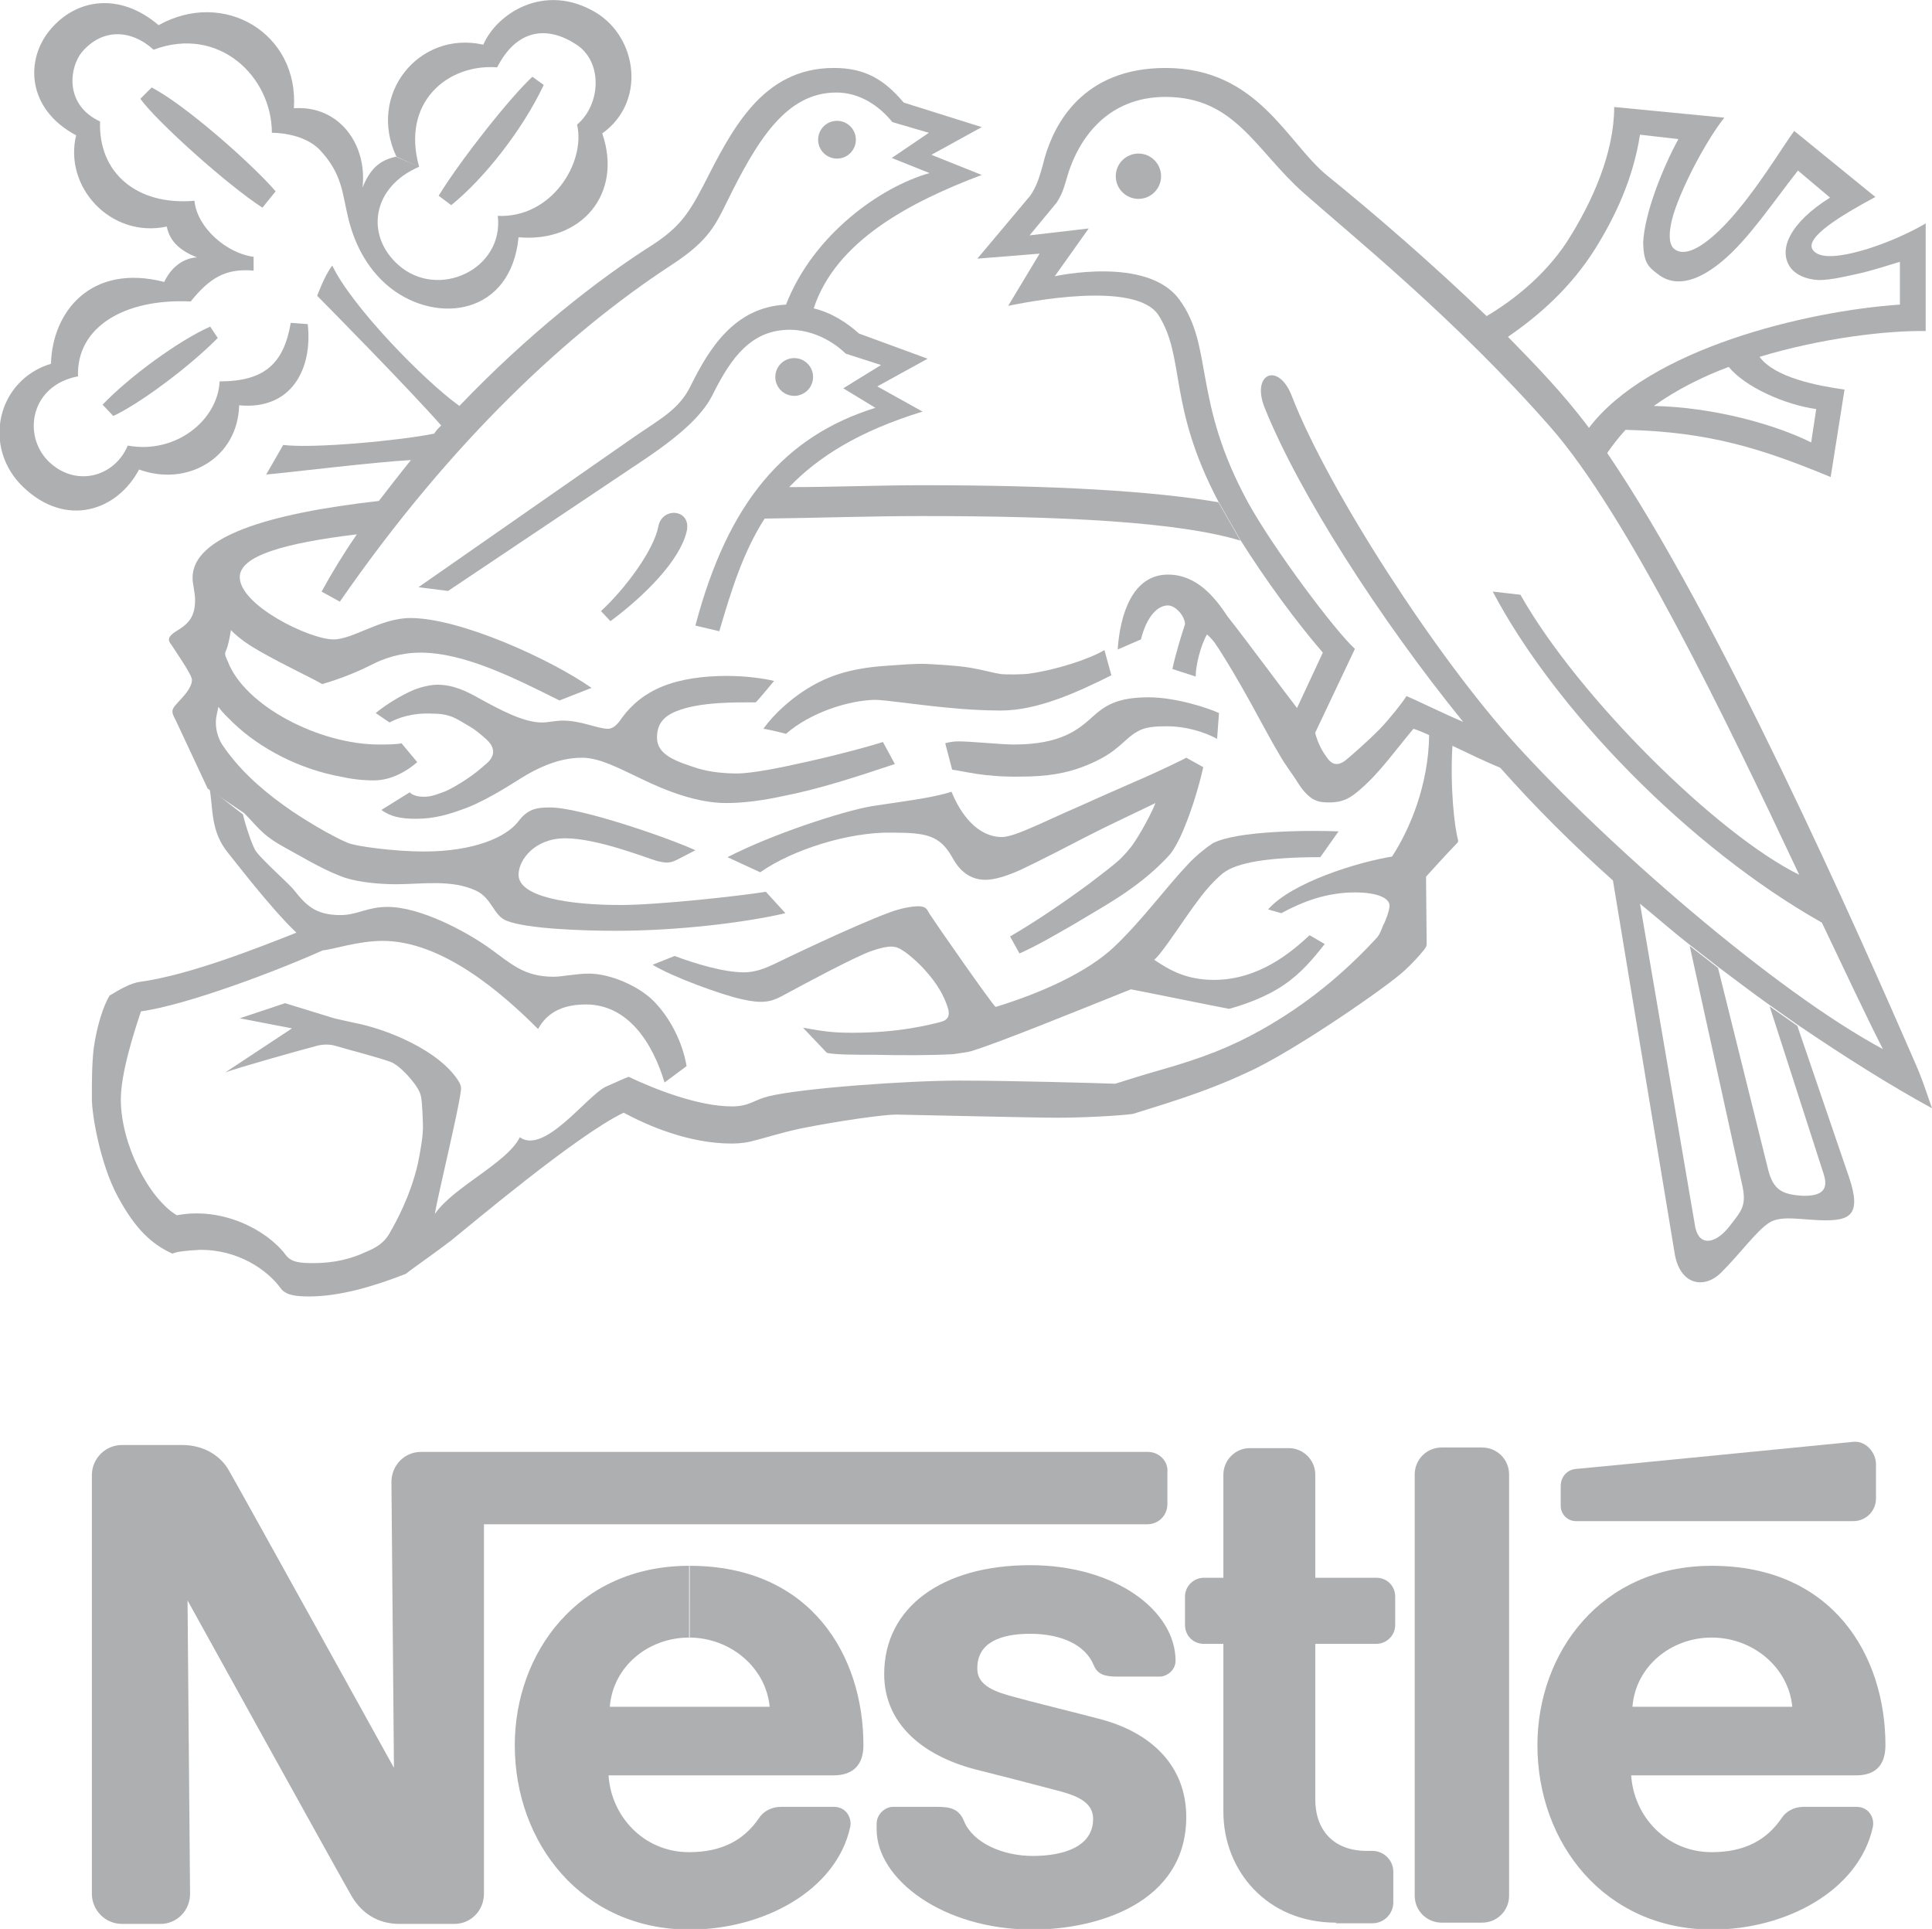 <?xml version="1.0" encoding="UTF-8"?> <!-- Generator: Adobe Illustrator 19.2.1, SVG Export Plug-In . SVG Version: 6.00 Build 0) --> <svg xmlns="http://www.w3.org/2000/svg" xmlns:xlink="http://www.w3.org/1999/xlink" id="Layer_1" x="0px" y="0px" viewBox="0 0 307 306.5" style="enable-background:new 0 0 307 306.5;" xml:space="preserve"> <style type="text/css"> .st0{fill: #aeafb1;} </style> <g> <g> <circle class="st0" cx="180.9" cy="28" r="3.6"></circle> <circle class="st0" cx="133" cy="22.2" r="3"></circle> <path class="st0" d="M97,98.7l-1.5-1.6c4.1-3.8,8.4-9.8,9.1-13.4c0.6-3.3,5.4-2.8,4.5,0.8C108,89.1,102.4,94.7,97,98.7z"></path> <path class="st0" d="M66.6,26.5c-7.5,3.2-8.6,10.9-3.3,15.6c6.3,5.6,16.8,0.7,15.8-7.8c8.5,0.4,14-8.4,12.6-14.5 c3.8-3.2,4.2-10.2-0.4-12.9C86.5,3.9,81.9,5,79,10.7C71.2,10.1,63.7,16.2,66.6,26.5L63,24.9C58.3,15,66.6,4.8,76.8,7.1 C78.9,2.2,86.5-2.9,94.7,2c6.6,4,8,14.2,1,19.2c3.3,9.6-3.3,17.4-13.3,16.5c-1.2,12.3-12.8,13.9-20.3,8.1c-4.2-3.3-6-7.9-6.8-11.3 c-0.9-3.7-0.9-6.9-4.5-10.7c-2.7-2.8-7.6-2.7-7.6-2.7c0-8.9-8.4-17.1-18.8-13.2C20.9,4.7,16.3,4.4,13,8.3c-1.9,2.3-2.9,8.3,2.9,11 c-0.3,8.2,5.9,13.4,15,12.6c0.4,4.3,5.2,8.4,9.4,8.9l0,2.2c-4.5-0.4-7,1.2-10,4.9c-10.7-0.5-18.2,4.2-17.9,11.9 c-7.5,1.4-8.9,9.3-4.7,13.5c4.3,4.2,10.5,2.5,12.6-2.5c7.6,1.4,14.3-4,14.6-10.2c7.1,0,10.2-2.8,11.3-9.3l2.7,0.2 c0.8,7-2.5,13.7-10.9,12.9c-0.2,8.4-8.3,13-15.9,10.2c-3.5,6.6-11.6,9.3-18.4,2.8c-6.6-6.3-4.2-17,4.4-19.6c0.2-8.2,6.3-16,18-13 c0,0,1.5-3.7,5.2-3.9c-2.5-1-4.3-2.4-4.8-4.9c-8.9,1.9-16.4-6.3-14.4-14.5C4.2,17.3,4,9.4,8,4.7c4.1-4.9,11-6,17.2-0.7 c10.4-5.8,22.3,1.3,21.5,13.2c7.3-0.5,11.7,5.9,10.9,12.6c1.2-2.9,2.6-4.3,5.3-4.9L66.6,26.5z"></path> <path class="st0" d="M84.6,12.2l1.8,1.3c-3.4,7.2-9.5,14.9-14.7,19.1l-2-1.5C73.4,25.1,81.3,15.2,84.6,12.2z"></path> <path class="st0" d="M33.4,51.9l1.2,1.8C30.3,58.1,22.3,64.1,18,66.1l-1.7-1.8C20.5,59.9,28.4,54.1,33.4,51.9z"></path> <path class="st0" d="M43.8,30.4L41.7,33C36,29.3,24.9,19.3,22.3,15.7l1.8-1.8C29.5,16.7,40.1,26.1,43.8,30.4z"></path> <path class="st0" d="M33.3,125.3c0.6,3.2,0.1,6.8,3,10.3c1,1.2,6.7,8.7,10.8,12.6c-5.6,2.2-16.8,6.7-24.8,7.8 c-1.6,0.2-3.4,1.3-4.9,2.2c-1,1.7-2,4.8-2.5,8.3c-0.3,2.5-0.3,5.2-0.3,8.1c0,2.5,1.3,10.3,4.1,15.5c2.8,5.2,5.4,7.6,8.7,9.1 c0.6-0.3,2.1-0.5,4.3-0.6c6.1-0.1,10.8,3.2,12.9,6.1c0.8,1.1,2.4,1.3,4.5,1.3c4.9,0,10.3-1.6,15.4-3.6c1.1-0.9,4.2-3,7.2-5.3 c3-2.4,19.9-16.7,27.4-20.3c3.9,2.1,10.4,4.9,17.1,4.9c0.4,0,1.7,0,3-0.3c2.1-0.5,4.8-1.4,8.1-2.1c6-1.2,13.1-2.2,15.1-2.2 c5.5,0.1,21.8,0.5,25.6,0.5c4,0,9.8-0.3,12-0.6c3.4-1.1,11-3.2,18.2-6.6c7.2-3.2,22.5-13.8,25-16.2c1.2-1.1,2.3-2.3,3.1-3.3 c0.3-0.4,0.4-0.6,0.4-0.9c0-0.3-0.1-10.7-0.1-10.7s3.6-4,5-5.4c0.1-0.1,0.1-0.3,0.1-0.4c-0.6-2.1-1.3-8.5-0.9-15.1l-3.7-1.7 c-0.1,8.1-3.1,15.1-5.9,19.4c-5.5,0.9-15.9,4.1-19.7,8.4l2.1,0.6c3.5-1.9,7.3-3.3,11.7-3.3c3.8,0,5.5,1,5.5,2.1 c0,0.8-0.7,2.6-1,3.1c-0.3,0.7-0.5,1.5-1.2,2.2c-5.2,5.6-11,10.4-18.1,14.4c-4.8,2.7-9.3,4.5-16.4,6.5c-2.1,0.6-5,1.5-6.9,2.1 c-2.7-0.1-16.6-0.5-24.8-0.5c-8.2,0-25,1.2-30.3,2.5c-2.4,0.6-3,1.6-5.8,1.6c-5.3,0-12.2-2.7-16.4-4.7c-0.6,0.2-2.1,0.9-3.7,1.6 c-3,1.5-9.7,10.8-13.6,8c-2,4.1-10.6,7.9-13.5,12.2c0.3-2.2,3.8-16.6,4.1-19.4c0.1-0.5,0.1-0.9-0.2-1.5 c-3.1-5.2-11.9-8.6-16.8-9.5c-1.4-0.3-2.2-0.5-3.1-0.7l-7.8-2.4l-7.2,2.4l8.3,1.6l-10.6,7c1.8-0.7,13.2-3.9,14.1-4.1 c0.9-0.3,2.2-0.5,3.5-0.1c1.6,0.5,6,1.6,8.6,2.5c1.5,0.5,4.1,3.4,4.7,4.9c0.3,0.6,0.4,1.9,0.5,4.9c0.1,1.8-0.4,4.4-0.8,6.4 c-1.2,5.2-3.5,9.3-4.3,10.7c-1,2-2.5,2.7-3.9,3.3c-2.3,1.1-5.1,1.8-8.3,1.8c-2.2,0-3.6-0.1-4.5-1.3c-2.9-3.9-10-7.7-17.3-6.3 c-4.5-2.7-8.9-11.4-8.9-18.4c0-4.2,2.1-10.7,3.2-14c7.3-1,21.8-6.5,28.9-9.7c1.5-0.1,5.6-1.5,9.5-1.5c9.5,0,19,8.3,24.7,14 c0.9-1.6,2.7-3.9,7.6-3.9c6.7,0,10.6,6.1,12.5,12.4l3.5-2.6c-0.6-3.6-2.5-7.6-5.3-10.4c-2.3-2.3-6.8-4.3-10.2-4.3 c-2.1,0-4.3,0.5-5.6,0.5c-4.8,0-6.8-2.1-10.3-4.6c-3.8-2.7-11-6.5-16.1-6.5c-3.3,0-4.8,1.3-7.5,1.3c-4,0-5.5-1.6-7.4-4 c-0.8-1-4.9-4.6-6-6.1c-0.6-0.8-1.7-4.2-2.1-5.9L33.3,125.3z"></path> <path class="st0" d="M38.8,129.2c1.2,1.2,2.3,2.6,3.7,3.7c1.4,1.1,3.2,2,4.8,2.9c2.3,1.3,5,2.8,7.6,3.7c2.3,0.7,5.3,1,8.1,1 c4,0,8.7-0.8,12.6,1c2.6,1.2,2.8,4,4.9,4.8c3.2,1.3,12.3,1.6,17.3,1.6c9.9,0,20.6-1.3,27-2.8l-3.1-3.4c-4.4,0.7-17.2,2.1-23.1,2.1 c-8.3,0-16.2-1.3-16.2-4.8c0-2.4,2.6-5.8,7.4-5.8c5.2,0,13.1,3.2,14.6,3.6c1.5,0.4,2.1,0.3,3-0.1l3.1-1.6 c-4.1-1.9-18.2-6.8-23.1-6.8c-2.3,0-3.6,0.3-5.1,2.3c-1.9,2.4-6.9,4.7-15,4.7c-4.4,0-10.8-0.8-12.1-1.4c-2.4-1-7.2-3.8-10.2-6 c-3.9-2.8-7.3-6-9.7-9.6c-0.7-1.1-1-2.4-1-3.5c0-1,0.3-1.8,0.4-2.5c0.7,1,1.5,1.7,2.4,2.6c4.3,4.1,10.5,7.3,17,8.5 c1.8,0.4,3.5,0.6,5.3,0.6c2.8,0,5.3-1.5,6.9-2.9l-2.5-3c-0.8,0.2-2.5,0.2-3.6,0.2c-9.4,0-21.3-6.1-24-13.2 c-0.3-0.7-0.6-1.1-0.3-1.7c0.3-0.6,0.6-2,0.8-3.3c0.5,0.6,1.7,1.6,3.1,2.5c3.5,2.2,10.1,5.3,11.4,6.1c3.4-1,5.9-2.1,7.9-3.1 c1.9-1,4.6-1.9,7.7-1.9c6.9,0,14.7,3.9,22.1,7.6l5.1-2c-6.6-4.6-20.9-11.1-28.8-11.1c-4.7,0-9.1,3.4-12.2,3.4 c-3.8,0-14.9-5.4-14.9-9.9c0-3.4,7.1-5.4,18.6-6.8c-2,2.9-3.9,6-5.6,9.1l2.9,1.6c18-26,36.7-43,52.4-53.3c5.7-3.7,7-5.9,9-10 c4.9-10,9.5-17.6,17.5-17.6c3.7,0,6.8,2.1,8.9,4.7l5.8,1.7l-5.9,4l6,2.4c-7.8,2.2-18.5,9.8-22.8,20.9c-8.3,0.4-12.3,7.2-15.1,12.8 c-1.8,3.8-4.8,5.3-9,8.2L66.5,93.3l4.7,0.6l31.5-21.1c6.2-4.2,9.2-7.3,10.6-10.2c2.9-5.8,6.1-10.2,12.2-10.2c3,0,6.3,1.3,8.9,3.8 L140,58l-6,3.7l5.1,3.1c-14.4,4.5-23.4,14.9-28.6,34.6l3.8,0.9c1.9-6.5,3.8-12.6,7.2-17.9c8.4-0.1,16.8-0.4,25.1-0.4 c22.2,0,40.6,0.9,50.5,3.9l-3.5-6.1c-10.6-1.8-26.1-2.7-47-2.7c-7,0-14.1,0.3-21.2,0.3c4.6-4.8,11.1-8.9,21.2-12l-7.2-4l8-4.4 l-10.9-4c-1.9-1.7-4.3-3.3-7.2-4c3.5-10.7,15.3-16.9,26.7-21.2l-8-3.2l8-4.4l-12.4-3.9c-3.2-3.8-6.3-5.5-11.1-5.5 c-11.5,0-16.3,10-20.8,18.8c-2.4,4.6-3.9,6.6-8,9.3C95,44.4,83.8,53.2,73,64.5c-5.6-4-17.1-15.8-20.2-22.3 c-1.2,1.5-2.4,4.8-2.4,4.8c1.2,1.2,14.7,14.9,19.7,20.6c-0.4,0.4-0.8,0.8-1.1,1.3C63.6,70,49.8,71.3,45,70.7l-2.7,4.7 c3.5-0.3,17.3-2,23-2.3c-1.7,2.1-3.4,4.3-5.1,6.5c-17.7,2-29.6,5.7-29.6,12.2c0,1.1,0.4,2.3,0.4,3.5c0,2.7-1,3.8-3,5 c-1.3,0.8-1.4,1.4-0.8,2.1c0.5,0.8,3.3,4.8,3.3,5.6c0,1.3-1.3,2.6-2.4,3.8c-0.9,1-0.9,1.3-0.2,2.6l5.1,10.9L38.8,129.2z"></path> <path class="st0" d="M258.3,68.3c-1.1,1.2-2.1,2.5-3,3.8l-2.9-4c9.5-12.7,34.7-18.7,49.5-19.7v-6.8c-1.9,0.6-3.9,1.2-5.8,1.7 c-2.7,0.6-5.1,1.2-7.1,1.2c-2.1-0.1-3.7-0.9-4.5-2c-2-2.8-0.1-7.1,6.3-11.1l-5.1-4.3c-4,5.1-7.8,10.8-11.8,14.2 c-3.6,3.1-7.4,4.6-10.4,2.3c-1.6-1.2-2.3-1.8-2.4-5c0.2-4.7,3.1-11.9,5.6-16.5l-6.1-0.7c-1.1,7.1-4,13.1-7.1,18.1 c-3.9,6.2-8.9,10.6-14,14.1l-3.4-3.3c4.1-2.4,9.3-6.4,12.9-11.9c4.1-6.4,7.5-14.2,7.5-21.4l17.5,1.7c-2.5,3.1-6.5,10.3-8.1,15.4 c-0.8,2.7-0.8,4.8,0.2,5.5c1.9,1.4,5.1-0.8,8.3-4.2c4.5-4.8,8.8-12,10.7-14.6L298,31.3c-5.6,3-11.1,6.4-10,8.3 c1,1.7,4.6,1.2,8.6,0c3.2-1,6.7-2.5,9.4-4.1v17.1c-6.1-0.1-16.5,1.1-26.4,4.1c2.4,3.3,9.2,4.6,13.5,5.2l-2.2,13.9 C280,71.3,271.6,68.6,258.3,68.3l4.4-3.8c9.7,0.2,19.5,3,25.1,5.8l0.8-5.3c-5-0.7-11.3-3.5-13.9-6.7c-4.3,1.6-8.4,3.7-11.9,6.2 L258.3,68.3z"></path> <path class="st0" d="M206.1,112.5l4.1-8.8c-4.3-5-9-11.4-13.1-17.9l-3.5-6.1c-8.1-15.4-5.2-22.8-9.5-29.6 c-3.6-5.6-21-2.1-23.9-1.5l5-8.3l-9.9,0.8l8.4-10c0.9-1.3,1.4-2.5,2.3-6c1.5-5.3,6-14.3,19.2-14.3c14.7,0,19.3,11.9,25.7,17.1 c7.3,5.9,16.8,14.1,25.3,22.3l3.4,3.3c4.3,4.4,8.8,9,12.9,14.5l2.9,4C273.1,98,295,147.4,304.8,170c0.9,2.2,1.6,4.4,2.2,6.1 c-6.6-3.6-13.9-8.2-21.4-13.3l-4.4-3.1c-2.7-1.9-5.4-4-8.1-6l-4.5-3.5c-2.7-2.1-5.3-4.4-8-6.6l8.8,51.5c0.7,3,3.2,2.5,5.3-0.1 c2.1-2.7,2.9-3.4,2.1-6.9l-8.3-37.8l4.5,3.5l8,32.2c0.8,2.9,2,3.8,5.4,4c3.4,0.1,4.1-1.2,3.4-3.4l-8.6-26.7l4.4,3.1l8.2,24 c2.1,6.1,0,6.9-3.7,6.9c-3.7,0-7-0.9-9,0.4c-2,1.3-4.5,4.8-7.6,7.9c-2.7,2.7-6.6,2-7.4-3.1l-9.8-59.2 c-6.4-5.7-12.4-11.7-17.9-17.9c-2.4-1-5.1-2.3-7.4-3.4l-3.7-1.7c-1.3-0.6-2.3-1-2.7-1.1c-2.7,3.2-5.3,6.9-8.3,9.5 c-1.6,1.4-2.7,2.2-5.1,2.2c-0.7,0-1.6,0-2.5-0.5c-0.9-0.5-1.8-1.5-2.7-3c-0.7-1.1-1.8-2.5-2.7-4.1c-1.9-3.2-4-7.3-5.9-10.6 c-2.1-3.7-3.9-6.5-4.2-6.9c-0.4-0.7-1.4-1.6-1.4-1.6c-1,1.7-1.8,4.9-1.8,6.7l-3.7-1.2c0.5-2.4,1.5-5.6,2-7.1c0-1.3-1.5-3-2.7-3 c-1.7,0-3.4,1.8-4.3,5.4l-3.7,1.6c0.4-5.7,2.4-11.9,8-11.9c4.5,0,7.4,3.5,9.5,6.7C197.5,101,204.6,110.6,206.1,112.5l2.8,3.6 c0.5,2.2,1.4,3.5,1.9,4.2c1,1.5,2.1,1.4,3.5,0.1c0.7-0.6,2.8-2.4,4.9-4.5c1.8-1.9,3.6-4.2,4.3-5.3c2.1,0.9,5.9,2.8,9,4.1 c-13.3-16.4-26-36.2-31.5-49.8c-2.3-5.6,2.2-7.5,4.3-1.9c5.8,14.9,22.9,41.3,35.5,55.2c14.5,16,41.1,39.2,58.4,48.5 c-2.5-4.9-5.8-11.9-9.7-20.1c-21.1-11.9-42.4-33.8-52.3-52.6l4.4,0.5c9.2,16.3,31.3,38.1,44.3,44.5 c-11.9-25.3-27.4-57.3-39.5-71.1c-15-17.1-31.4-30.3-39.2-37.2c-7.7-6.8-10.9-15.3-22-15.3c-9.2,0-14,6.6-15.8,13.3 c-0.4,1.3-0.6,2.1-1.5,3.5l-4.3,5.2l9.4-1.1l-5.4,7.6c0,0,14.7-3.3,19.8,3.7c5.5,7.5,2,16,11,32.4c4,7.2,13.7,20.2,16.9,23.1 l-6.3,13.3L206.1,112.5z"></path> <path class="st0" d="M61.9,114.8l-2.2-1.5c1.2-1,3.7-2.7,6.1-3.7c1.3-0.5,2.7-0.8,3.7-0.8c2.5,0,4.6,1,6.7,2.2 c3.3,1.8,7,3.8,9.9,3.8c1.1,0,2.1-0.3,3.4-0.3c2.8,0,5.5,1.3,7.1,1.3c0.9,0,1.6-0.8,2.2-1.7c1.6-2.2,3.7-3.9,6.4-5 c2.9-1.2,6.5-1.7,10.3-1.7c3,0,5.9,0.4,7.5,0.8c0,0-2.3,2.8-2.9,3.4c-3.1,0-8.9-0.1-12.6,1.4c-2.3,0.9-3.1,2.3-3.1,4.2 c0,2.8,3.1,3.8,6.5,4.9c2,0.6,4.3,0.8,6.2,0.8c2.4,0,6.9-0.9,11.3-1.9c5.4-1.2,10.4-2.6,11.9-3.1l1.9,3.5c-6,2-12.1,4-17.8,5.1 c-3.2,0.7-6.3,1.1-9,1.1c-4.6,0-9.5-1.9-13.6-3.9c-3.4-1.6-6.5-3.3-9.3-3.3c-3.1,0-6,1.1-8.8,2.7c-1.4,0.8-5.6,3.7-9.4,5.2 c-2.9,1.1-5.2,1.8-8.2,1.8c-2.6,0-4.1-0.4-5.5-1.4l4.5-2.8c0.6,0.6,1.6,0.7,2.3,0.7s1.4-0.1,3.2-0.8c1-0.4,2.5-1.3,3.4-1.9 c1.8-1.2,2.4-1.8,3.1-2.4c1.4-1.1,1.9-2.5,0.1-4.1c-0.8-0.7-1.7-1.5-2.8-2.1c-1.6-0.9-2.7-1.9-5.5-1.9 C65.5,113.2,63.2,114.1,61.9,114.8z"></path> <path class="st0" d="M124.9,116.6c0,0-2.7-0.7-3.6-0.8c1.8-2.5,4.2-4.5,6.1-5.8c3.7-2.5,7.5-3.8,13.3-4.2c1.6-0.1,4.8-0.4,6.6-0.3 c1.6,0.1,4.4,0.2,6.9,0.6c1.8,0.3,3.5,0.8,4.8,1c0.8,0.1,3.8,0.1,4.8-0.1c4.1-0.6,9.1-2.2,11.7-3.7l1.1,4 c-5.6,2.8-11.8,5.6-17.6,5.6c-2.9,0-6-0.2-8.9-0.5c-5.1-0.5-9.5-1.2-11.1-1.2C134.8,111.3,128.8,113.2,124.9,116.6z"></path> <path class="st0" d="M120.8,138.6l-5.2-2.4c7.2-3.7,18.3-7.3,22.9-8.1c4.5-0.7,9.7-1.3,12.7-2.3c1.4,3.5,4.1,7.2,8,7.2 c1.4,0,3.8-1.1,6.1-2.1c2.6-1.2,5.3-2.4,6.7-3c1.5-0.7,6.3-2.8,10.4-4.6c1.6-0.7,5.8-2.7,6.1-2.9l2.7,1.5c-0.8,3.6-2.2,8-3.7,11.2 c-0.6,1.2-1.2,2.3-1.9,3c-1.2,1.3-3.1,3.1-5.6,4.9c-2.7,2-6.1,3.9-9.6,6c-2.8,1.6-5.5,3.2-8.4,4.5l-1.5-2.7 c4.3-2.5,8.8-5.6,12.6-8.4c1.8-1.4,3.6-2.7,4.9-3.9c0.9-0.9,1.5-1.6,2-2.3c1.2-1.7,3-5,3.6-6.6c-1.6,0.8-7.8,3.7-10.5,5.1 c-3.1,1.6-8.1,4.2-10.9,5.5c-2.2,1-4.2,1.6-5.6,1.6c-3.1,0-4.6-2.3-5.3-3.6c-2-3.5-4.1-3.9-9.7-3.9 C135,132.2,126.1,134.9,120.8,138.6z"></path> <path class="st0" d="M151.3,122.3c0,0-0.8-3.1-1.1-4.2c0,0,0.9-0.3,2.1-0.3c2,0,6.8,0.5,8.8,0.5c7.5,0,10.3-2.4,12.5-4.4 c1.9-1.7,3.8-3.1,8.9-3.1c4.5,0,9.7,1.8,11.2,2.5l-0.3,4.1c-2.2-1.2-5.2-2-7.9-2c-1.9,0-3.5,0.1-4.7,0.8c-1.3,0.7-2.1,1.7-3.4,2.7 c-1.3,1.1-3.1,2.1-5.5,3c-2.4,0.9-5.3,1.5-9.7,1.5C156.2,123.5,153.1,122.5,151.3,122.3z"></path> <path class="st0" d="M103.7,153.3l3.5-1.4c3.2,1.2,7.8,2.6,11,2.6c1.9,0,3.5-0.7,4.8-1.3c1-0.5,12.6-6.1,18.3-8.2 c1.8-0.7,3.7-1,4.6-1c1.4,0,1.4,0.6,1.8,1.2c1.1,1.7,9.6,13.9,10.5,14.8c7.2-2.2,14.6-5.5,18.9-9.6c4.5-4.3,8.1-9.3,11.7-13.1 c1.4-1.5,3.1-2.8,3.9-3.3c3.7-2,15.2-2.1,20-1.9l-2.9,4.1c-8.5,0-13.3,0.9-15.4,2.5c-0.9,0.7-2.3,2.1-3.6,3.8 c-2.9,3.8-6.1,9-7.4,10c2.5,1.7,5.2,3.2,9.5,3.2c7.2,0,12.4-4.5,15.2-7.1l2.4,1.4c-1.8,2.3-3.8,4.7-6.5,6.5 c-2.9,2-6.5,3.2-8.7,3.8c-4.2-0.8-13.4-2.7-15.6-3.1c-8,3.2-21,8.5-25.3,9.8c-0.6,0.2-1.7,0.3-2.9,0.5c-3.5,0.2-8.2,0.2-12.6,0.1 c-3.1,0-6,0-7.5-0.3l-3.8-4c3.4,0.6,4.7,0.8,7.9,0.8c7.5,0,12.3-1.3,13.9-1.7c1.3-0.3,1.6-1.1,1.2-2.3c-0.6-1.9-1.7-3.8-3.4-5.7 c-0.9-1.1-2.9-2.9-3.8-3.4c-1-0.7-2-0.9-4.9,0.1c-2.6,0.9-10.8,5.3-14.3,7.2c-1.7,0.9-3.1,1.2-6.2,0.5 C114.7,158.1,106.8,155.2,103.7,153.3z"></path> <circle class="st0" cx="126.2" cy="59.9" r="3"></circle> </g> <g> <path class="st0" d="M239.8,234.3c0-2.4-1.9-4.3-4.3-4.3h-6.4c-2.4,0-4.3,1.9-4.3,4.3l0,66.9c0,2.4,1.9,4.3,4.3,4.3h6.4 c2.4,0,4.3-1.9,4.3-4.3V234.3z"></path> <path class="st0" d="M248,236.1l0,3.2c0,1.3,1.1,2.4,2.4,2.4l44.1,0c2,0,3.6-1.6,3.6-3.6v-5.4c0-2-1.7-3.8-3.6-3.6 c0,0-42.6,4.2-44,4.3C248.9,233.5,248,234.8,248,236.1z"></path> <path class="st0" d="M212.3,305.5c-11,0-17.9-8.3-17.9-17.6l0-26.7l-3.1,0c-1.7,0-3-1.3-3-3v-4.5c0-1.7,1.4-3,3-3l3.1,0l0-16.4 c0-2.3,1.9-4.2,4.2-4.2l6.2,0c2.3,0,4.2,1.9,4.2,4.2l0,16.4l9.7,0c1.7,0,3,1.3,3,3v4.5c0,1.7-1.4,3-3,3l-9.7,0l0,24.7 c0,4.9,2.9,8.2,8.2,8.2l0.9,0c1.8,0,3.3,1.5,3.3,3.3v4.9c0,1.8-1.5,3.3-3.3,3.3H212.3z"></path> <path class="st0" d="M109.5,260.2c6.5,0,12.2,4.7,12.8,11H96.9C97.4,264.8,103,260.2,109.5,260.2v-11.4 c-17.7,0-27.7,13.9-27.7,28.5c0,15.6,10.7,29.3,27.8,29.3c11.7,0,23.3-6.2,25.5-16.3c0.3-1.4-0.6-3.2-2.6-3.2l-8.4,0 c-1.5,0-2.8,0.7-3.5,1.8c-2.4,3.5-5.9,5.4-11.1,5.4c-7.3,0-12.4-5.8-12.8-12.2l35.7,0c3.3,0,4.8-1.8,4.8-4.8 c0-14.3-8.4-28.5-27.6-28.5V260.2z"></path> <path class="st0" d="M272,260.2c6.5,0,12.2,4.7,12.8,11h-25.4C259.9,264.8,265.5,260.2,272,260.2v-11.4 c-17.7,0-27.7,13.9-27.7,28.5c0,15.6,10.7,29.3,27.8,29.3c11.7,0,23.3-6.2,25.5-16.3c0.3-1.4-0.6-3.2-2.6-3.2l-8.4,0 c-1.5,0-2.8,0.7-3.5,1.8c-2.4,3.5-5.9,5.4-11.1,5.4c-7.3,0-12.4-5.8-12.8-12.2l35.7,0c3.3,0,4.7-1.8,4.7-4.8 c0-14.3-8.4-28.5-27.6-28.5V260.2z"></path> <path class="st0" d="M182.4,230.7H66.9c-2.6,0-4.7,2.1-4.7,4.8l0.4,45.4c0,0-24.9-45-26.2-47.2c-1.2-2.2-3.8-4.1-7.5-4.1h-9.5 c-2.6,0-4.8,2.1-4.8,4.8l0,66.5c0,2.6,2.1,4.8,4.8,4.8l6.1,0c2.6,0,4.7-2.1,4.7-4.8l-0.4-46.6c0,0,25.1,45.4,26.2,47.2 c1.5,2.4,3.9,4.2,7.5,4.2l8.7,0c2.6,0,4.7-2.1,4.7-4.8l0-58.7l105.4,0c1.8,0,3.2-1.4,3.2-3.2V234 C185.7,232.2,184.2,230.7,182.4,230.7z"></path> <path class="st0" d="M163.7,259.6c5,0,8.8,1.8,10.1,5c0.6,1.5,1.9,1.8,3.6,1.8h6.9c1.1,0,2.5-1,2.5-2.5c0-8-9.6-15.2-23.1-15.2 c-14,0-23.2,6.7-23.2,17.3c0,8.1,6.4,13,14.3,15.1c3.6,0.9,9.8,2.5,12.8,3.3c3.2,0.8,6.1,1.8,6.1,4.6c0,4.4-4.6,5.9-9.6,5.9 c-4.8,0-9.5-2.1-10.9-5.5c-0.8-2-2.2-2.3-4.3-2.3h-7c-1.2,0-2.6,1.1-2.6,2.7v0.9c0,7.8,10.4,15.9,24.8,15.9 c10.2,0,24.4-4.2,24.4-17.9c0-7.9-5.3-13.4-13.9-15.6c-3.4-0.9-11.5-2.9-13.2-3.4c-3.1-0.8-6.1-1.8-6.1-4.5 C155.2,261,159,259.6,163.7,259.6z"></path> </g> </g> </svg> 